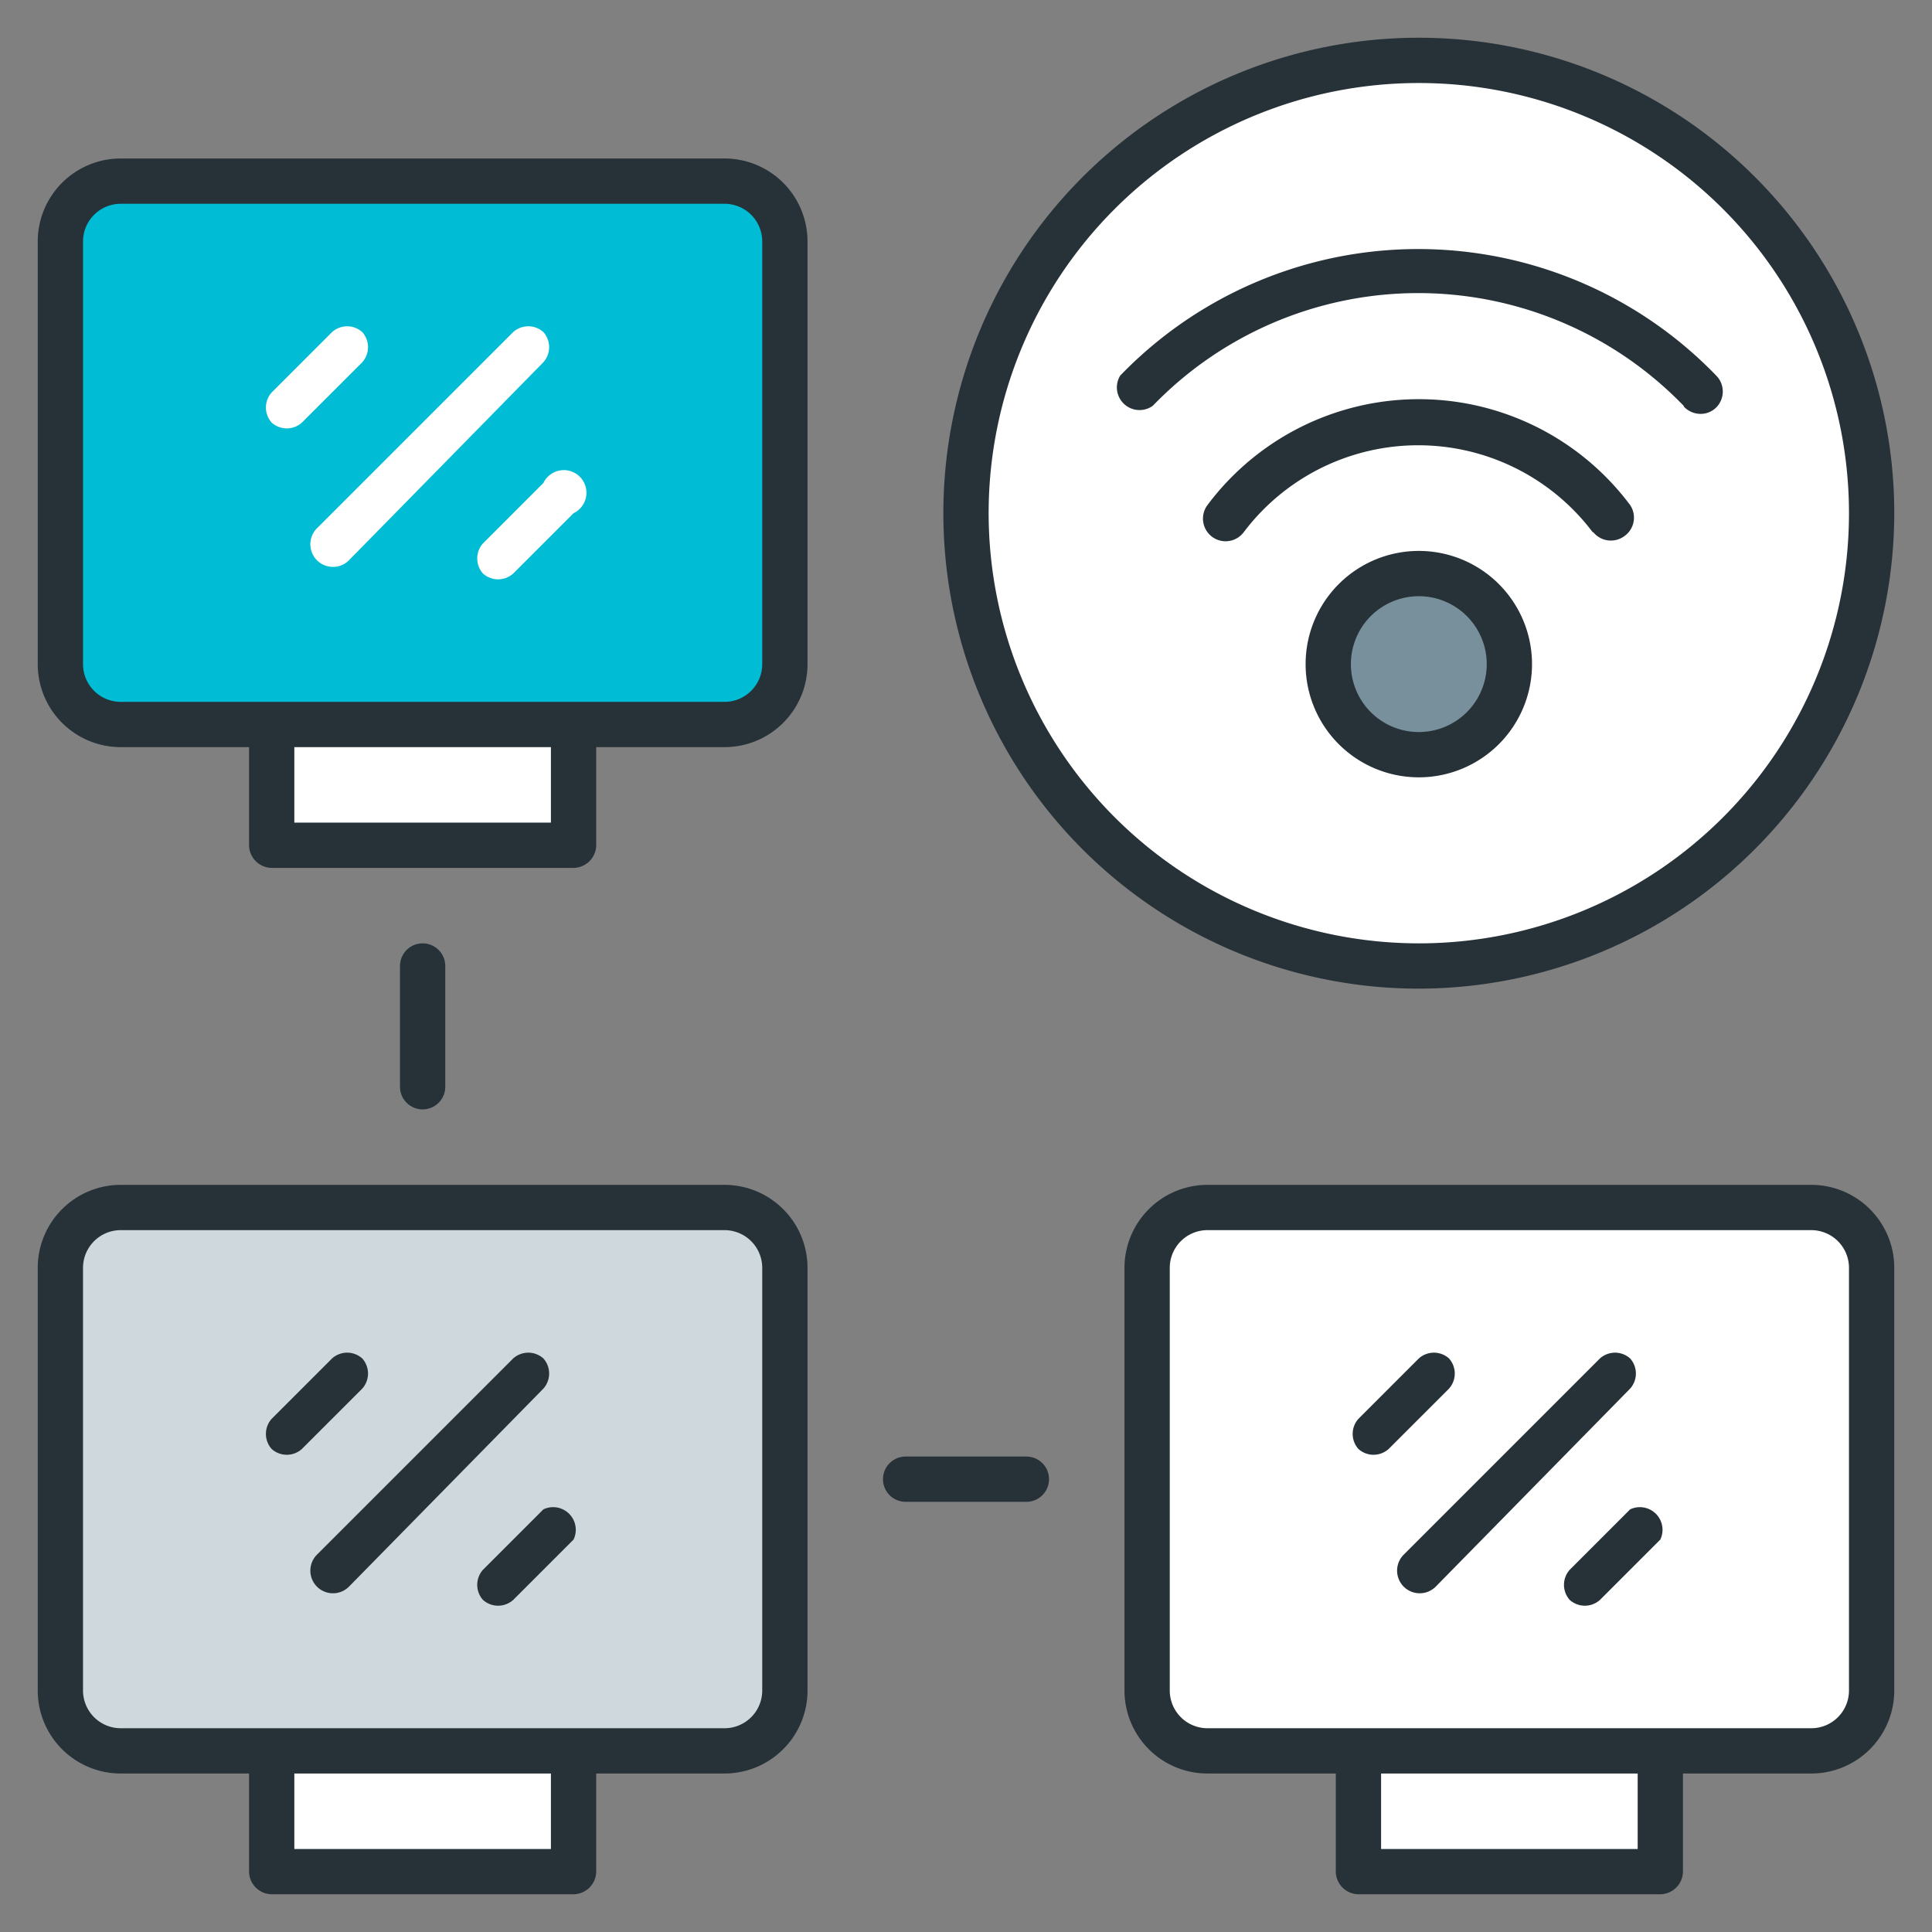 <?xml version="1.0" encoding="UTF-8"?> <svg xmlns="http://www.w3.org/2000/svg" id="Filled" viewBox="0 0 64 64"><rect x="0" y="0" width="64" height="64" fill="#808080" stroke="none"/><defs><style>.cls-1{fill:#fff;}.cls-2{fill:#78909c;}.cls-3{fill:#00bcd4;}.cls-4{fill:#cfd8dc;}.cls-5{fill:#263238;}</style></defs><circle class="cls-1" cx="47" cy="17" r="15"></circle><circle class="cls-2" cx="47" cy="22" r="3"></circle><rect class="cls-3" x="2" y="6" width="24" height="18" rx="2"></rect><rect class="cls-1" x="9" y="24" width="10" height="4"></rect><rect class="cls-4" x="2" y="40" width="24" height="18" rx="2"></rect><rect class="cls-1" x="9" y="58" width="10" height="4"></rect><rect class="cls-1" x="38" y="40" width="24" height="18" rx="2"></rect><rect class="cls-1" x="45" y="58" width="10" height="4"></rect><path class="cls-5" d="M62.75,17A15.75,15.75,0,1,0,47,32.75,15.77,15.77,0,0,0,62.75,17Zm-30,0A14.25,14.25,0,1,1,47,31.25,14.26,14.26,0,0,1,32.75,17Z"></path><path class="cls-5" d="M55.79,13.48a.76.76,0,0,0,.54.23.73.73,0,0,0,.52-.21.75.75,0,0,0,0-1.06,13.72,13.72,0,0,0-19.74,0,.75.75,0,0,0,1.08,1,12.22,12.22,0,0,1,17.58,0Z"></path><path class="cls-5" d="M52.78,17.63a.75.75,0,0,0,1,.15A.75.75,0,0,0,54,16.73a8.74,8.74,0,0,0-14,0,.75.75,0,0,0,1.2.9,7.24,7.24,0,0,1,11.56,0Z"></path><path class="cls-5" d="M50.75,22A3.75,3.75,0,1,0,47,25.75,3.75,3.75,0,0,0,50.75,22Zm-6,0A2.25,2.25,0,1,1,47,24.25,2.25,2.25,0,0,1,44.75,22Z"></path><path class="cls-5" d="M24,5.25H4A2.75,2.75,0,0,0,1.25,8V22A2.75,2.75,0,0,0,4,24.75H8.25V28a.76.76,0,0,0,.75.75H19a.76.76,0,0,0,.75-.75V24.75H24A2.75,2.75,0,0,0,26.75,22V8A2.75,2.75,0,0,0,24,5.25Zm-5.75,22H9.75v-2.5h8.5Zm7-5.25A1.25,1.25,0,0,1,24,23.25H4A1.25,1.25,0,0,1,2.75,22V8A1.25,1.25,0,0,1,4,6.75H24A1.25,1.25,0,0,1,25.25,8Z"></path><path class="cls-1" d="M12,11A.75.75,0,0,0,11,11L9,13A.75.75,0,0,0,9,14,.75.75,0,0,0,10,14l2-2A.75.75,0,0,0,12,11Z"></path><path class="cls-1" d="M18,11A.75.75,0,0,0,17,11l-6.5,6.5a.75.75,0,0,0,0,1.06.75.75,0,0,0,1.06,0L18,12A.75.75,0,0,0,18,11Z"></path><path class="cls-1" d="M18,16l-2,2A.75.75,0,0,0,16,19,.75.75,0,0,0,17,19l2-2A.75.75,0,1,0,18,16Z"></path><path class="cls-5" d="M24,39.25H4A2.75,2.75,0,0,0,1.25,42V56A2.75,2.75,0,0,0,4,58.75H8.25V62a.76.76,0,0,0,.75.75H19a.76.76,0,0,0,.75-.75V58.75H24A2.75,2.75,0,0,0,26.75,56V42A2.75,2.75,0,0,0,24,39.25Zm-5.75,22H9.75v-2.5h8.5Zm7-5.25A1.25,1.25,0,0,1,24,57.25H4A1.25,1.25,0,0,1,2.75,56V42A1.25,1.25,0,0,1,4,40.75H24A1.25,1.25,0,0,1,25.25,42Z"></path><path class="cls-5" d="M12,45A.75.75,0,0,0,11,45L9,47A.75.75,0,0,0,9,48,.75.75,0,0,0,10,48l2-2A.75.75,0,0,0,12,45Z"></path><path class="cls-5" d="M18,45A.75.75,0,0,0,17,45l-6.5,6.5a.75.75,0,0,0,0,1.06.75.75,0,0,0,1.06,0L18,46A.75.75,0,0,0,18,45Z"></path><path class="cls-5" d="M18,50l-2,2A.75.75,0,0,0,16,53,.75.75,0,0,0,17,53l2-2A.75.75,0,0,0,18,50Z"></path><path class="cls-5" d="M60,39.25H40A2.75,2.75,0,0,0,37.25,42V56A2.75,2.75,0,0,0,40,58.75h4.25V62a.76.76,0,0,0,.75.75H55a.76.76,0,0,0,.75-.75V58.75H60A2.75,2.75,0,0,0,62.75,56V42A2.75,2.75,0,0,0,60,39.25Zm-5.75,22h-8.5v-2.5h8.5Zm7-5.25A1.25,1.25,0,0,1,60,57.25H40A1.25,1.25,0,0,1,38.75,56V42A1.25,1.25,0,0,1,40,40.75H60A1.25,1.25,0,0,1,61.25,42Z"></path><path class="cls-5" d="M48,45A.75.75,0,0,0,47,45l-2,2A.75.75,0,0,0,45,48,.75.75,0,0,0,46,48l2-2A.75.75,0,0,0,48,45Z"></path><path class="cls-5" d="M54,45A.75.75,0,0,0,53,45l-6.5,6.5a.75.75,0,0,0,0,1.06.75.75,0,0,0,1.06,0L54,46A.75.75,0,0,0,54,45Z"></path><path class="cls-5" d="M54,50l-2,2A.75.75,0,0,0,52,53,.75.75,0,0,0,53,53l2-2A.75.75,0,0,0,54,50Z"></path><path class="cls-5" d="M14.75,36V32a.75.75,0,0,0-1.5,0v4a.75.75,0,0,0,1.5,0Z"></path><path class="cls-5" d="M34,48.25H30a.75.75,0,0,0,0,1.5h4a.75.75,0,0,0,0-1.5Z"></path></svg> 